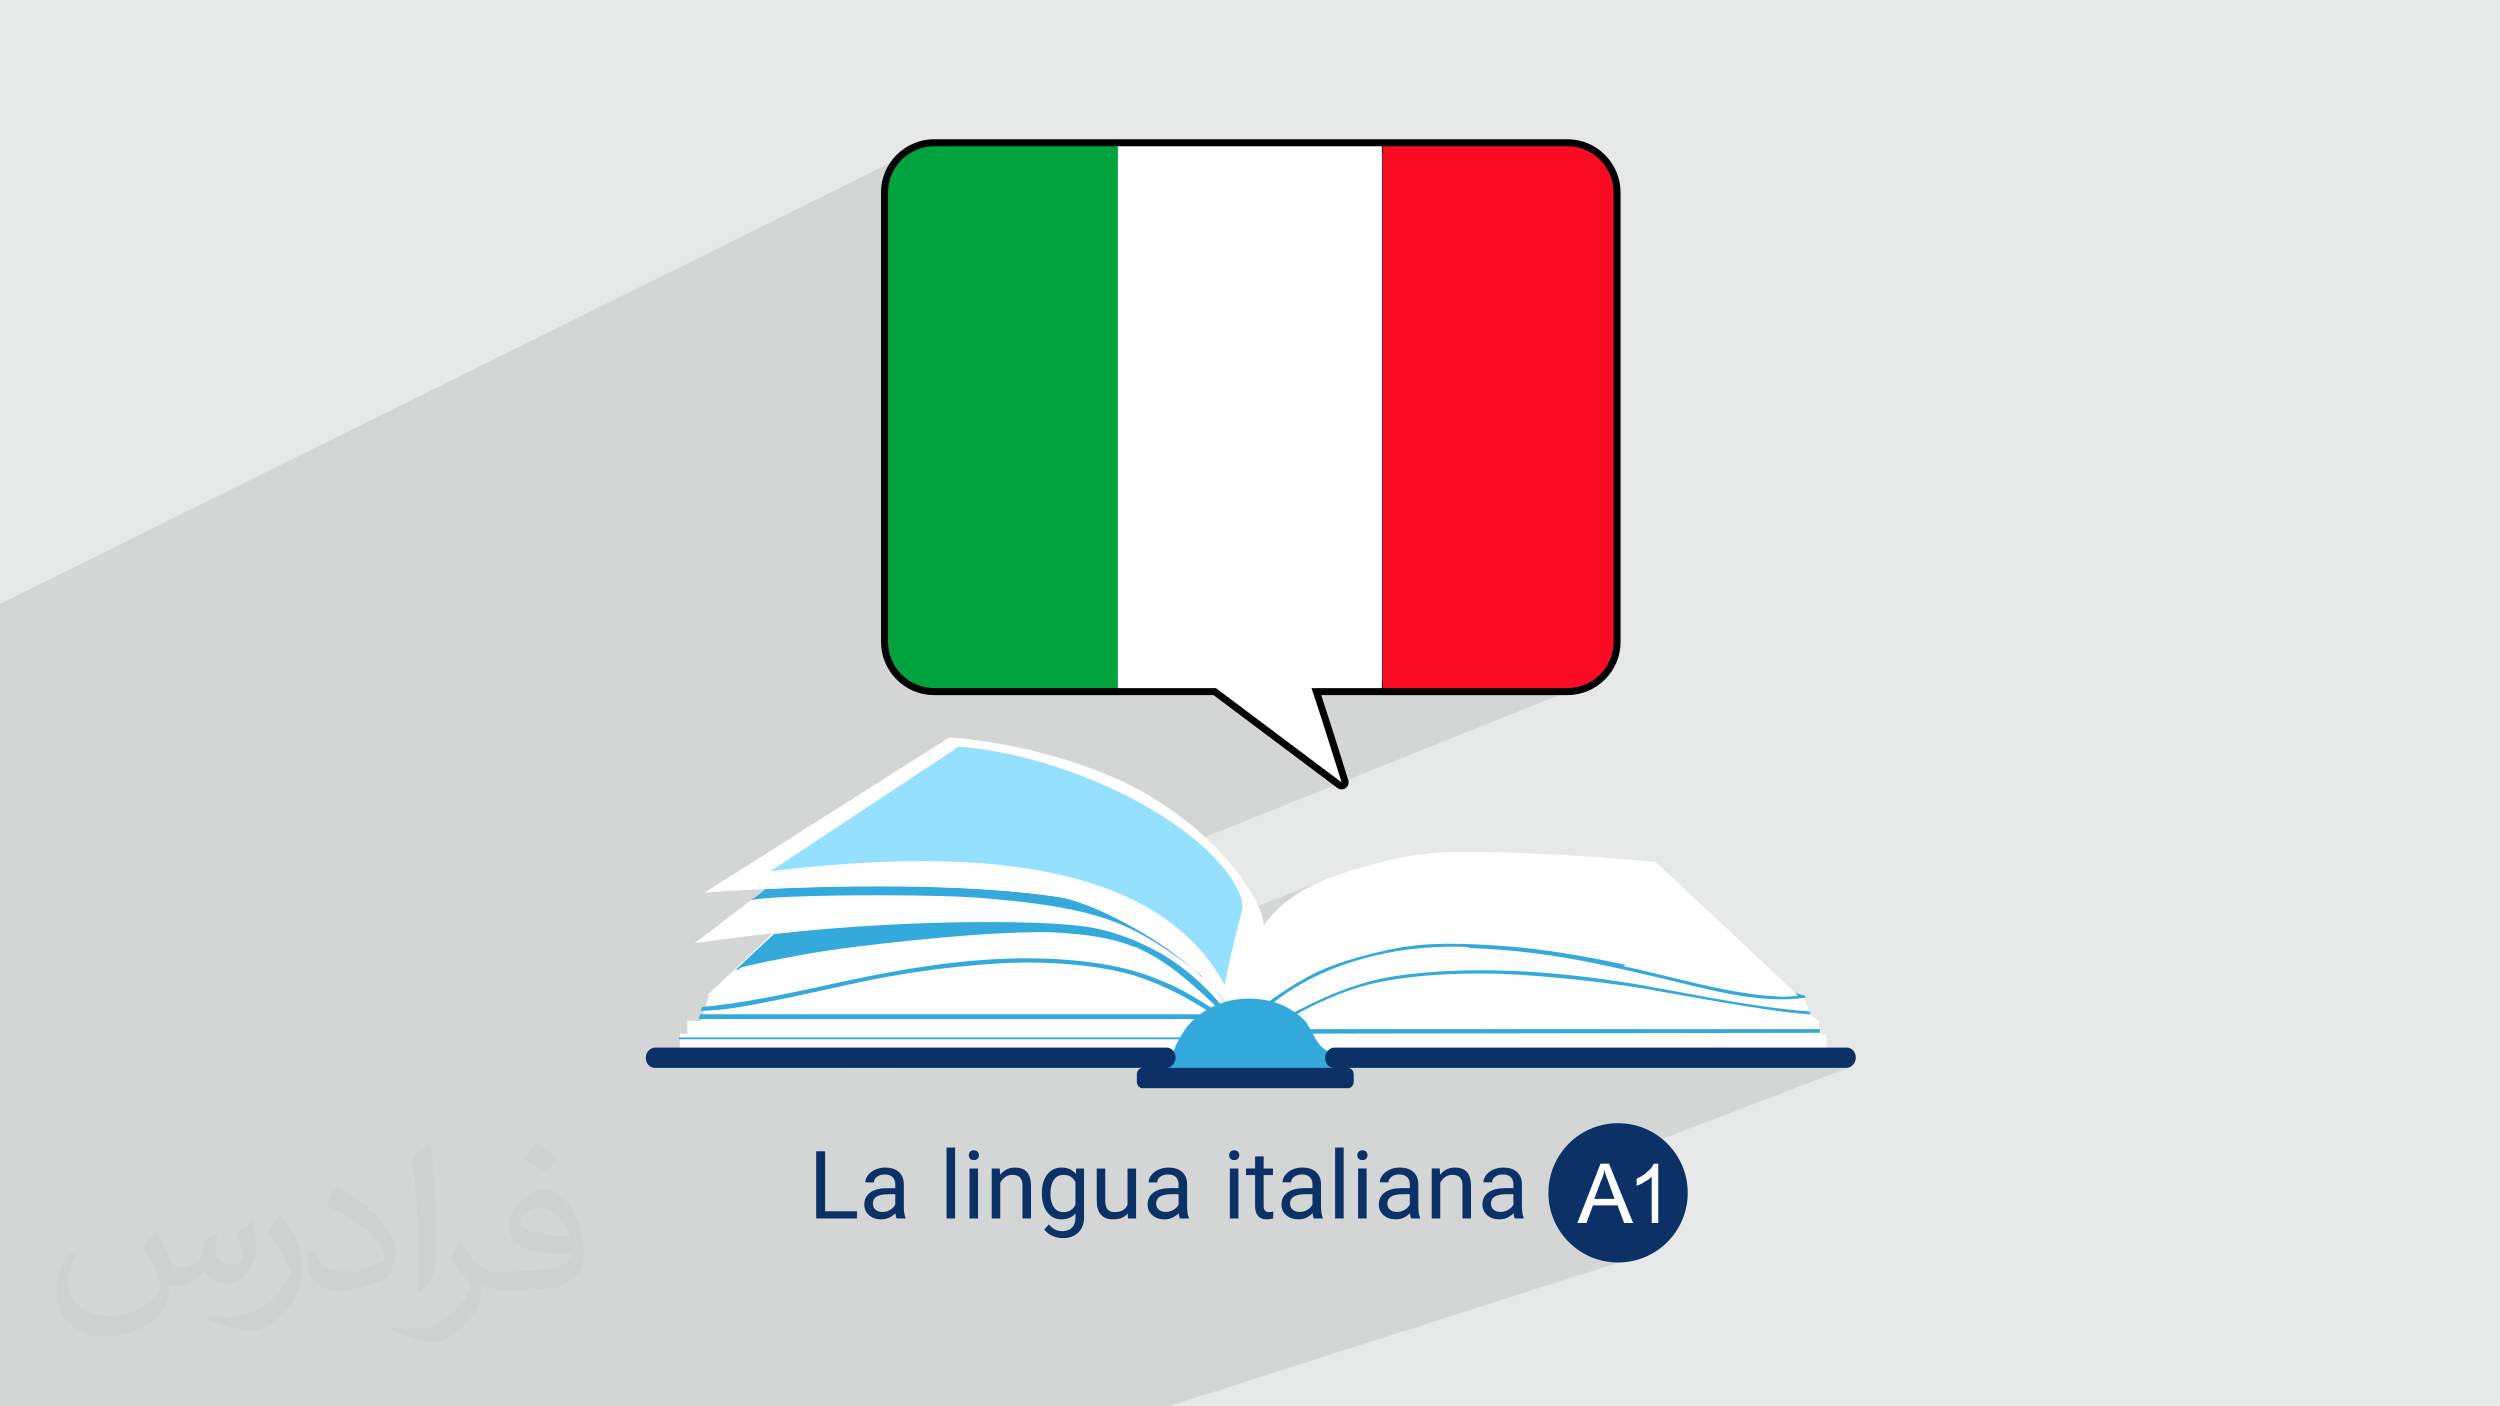 <?xml version="1.0" encoding="UTF-8"?>
<!DOCTYPE svg PUBLIC "-//W3C//DTD SVG 1.1//EN" "http://www.w3.org/Graphics/SVG/1.1/DTD/svg11.dtd">
<!-- Creator: CorelDRAW 2017 -->
<svg xmlns="http://www.w3.org/2000/svg" xml:space="preserve" width="3.703in" height="2.083in" version="1.1" style="shape-rendering:geometricPrecision; text-rendering:geometricPrecision; image-rendering:optimizeQuality; fill-rule:evenodd; clip-rule:evenodd"
viewBox="0 0 3703 2083"
 xmlns:xlink="http://www.w3.org/1999/xlink"
 enable-background="new 0 0 64 64"
 xmlns:xodm="http://www.corel.com/coreldraw/odm/2003">
 <defs>
  <style type="text/css">
   <![CDATA[
    .str2 {stroke:#0B3166;stroke-width:6.94;stroke-miterlimit:2.613}
    .str0 {stroke:#34A9DB;stroke-width:3;stroke-miterlimit:2.613}
    .str1 {stroke:black;stroke-width:20.83;stroke-linecap:round;stroke-linejoin:round;stroke-miterlimit:2.613}
    .fil12 {fill:none}
    .fil9 {fill:#00A33E}
    .fil14 {fill:#0B3166}
    .fil8 {fill:#373435}
    .fil0 {fill:#E7E8E8}
    .fil11 {fill:#FA0D24}
    .fil13 {fill:#FEFEFE}
    .fil10 {fill:white}
    .fil7 {fill:#0B3166;fill-rule:nonzero}
    .fil4 {fill:#34A9DB;fill-rule:nonzero}
    .fil6 {fill:#96E0FF;fill-rule:nonzero}
    .fil5 {fill:#DAE8F7;fill-rule:nonzero}
    .fil3 {fill:white;fill-rule:nonzero}
    .fil2 {fill:#373435;fill-opacity:0.031}
    .fil1 {fill:#373435;fill-opacity:0.102}
   ]]>
  </style>
    <clipPath id="id0">
     <path d="M1383.72 216.67l937.89 0c38.28,0 68.36,31.45 68.36,68.36l0 665.82c0,38.28 -31.45,68.36 -68.36,68.36l-378.98 0c20.51,61.44 44.5,139.61 44.5,139.61l-186.15 -139.61 -417.26 0c-38.28,0 -68.36,-31.45 -68.36,-68.36l0 -665.82c0,-38.28 31.45,-68.36 68.36,-68.36z"/>
    </clipPath>
    <clipPath id="id1">
     <path d="M1383.72 216.67l937.89 0c38.28,0 68.36,31.45 68.36,68.36l0 665.82c0,38.28 -31.45,68.36 -68.36,68.36l-937.89 0c-38.28,0 -68.36,-31.45 -68.36,-68.36l0 -665.82c0,-38.28 31.45,-68.36 68.36,-68.36z"/>
    </clipPath>
 </defs>
 <g id="Layer_x0020_1">
  <polygon class="fil0" points="-0,0 3705.33,0 3705.33,2083.19 -0,2083.19 "/>
  <path class="fil1" d="M1133.7 2083.19l-1.2 0 -0.93 0 -6.32 0 -0.11 0 -6.74 0 -5.04 0 -6.61 0 -4.24 0 -4.89 0 -1.37 0 -0.02 0 -2.15 0 -1.31 0 -0.42 0 -3.61 0 -0.51 0 -9.04 0 -3.12 0 -4.68 0 -1.9 0 -3.44 0 -1.24 0 -5.89 0 -5.44 0 -0.45 0 -2.35 0 -5 0 -4.04 0 -8.23 0 -5.4 0 -3.63 0 -0.46 0 -3.93 0 -1.26 0 -31.87 0 -4.58 0 -2.46 0 -3 0 -0.08 0 -6.17 0 -5.85 0 -8.36 0 -8.15 0 -11.97 0 -5.34 0 -7.2 0 -14.04 0 -11.88 0 -1.02 0 -2.2 0 -13.77 0 -0.62 0 -8.89 0 -9.7 0 -5.26 0 -4.91 0 -11.7 0 -3.15 0 -2.38 0 -10.59 0 -0.02 0 -12.94 0 -3.79 0 -5.79 0 -6.03 0 -10.87 0 -1.01 0 -2.54 0 -7.03 0 -2.93 0 -0.05 0 -7.2 0 -5.15 0 -7.07 0 -0.79 0 -7.84 0 -10.94 0 -6.71 0 -1.52 0 -10.56 0 -0.94 0 -17.21 0 -2.36 0 -8.97 0 -7.22 0 -1.33 0 -8.35 0 -1.05 0 -0.62 0 -23.94 0 -2.52 0 -3 0 -7.66 0 -36.67 0 -6.81 0 -6.36 0 -20.08 0 -13.17 0 -9.22 0 -5.96 0 -5.21 0 -13.17 0 -6.89 0 -0.4 0 -32.59 0 -34.57 0 -10.1 0 -13.97 0 -6.29 0 -8.76 0 -17.37 0 -7.99 0 -7.4 0 -0.97 0 -24.3 0 -24.66 0 -12.9 0 -38.46 0 -32.75 0 -191.21 0 -39.41 0 0 -12.54 0 -100.76 0 -13.65 0 -0.13 0 -0.27 0 -4.07 0 -0.78 0 -6.44 0 -0.5 0 -2 0 -0.5 0 -0.09 0 -0.38 0 -4.04 0 -5.92 0 -3.29 0 -0.97 0 -2.32 0 -0.93 0 -0.08 0 -5.62 0 -1.3 0 -1.08 0 -0.92 0 -11.42 0 -0.55 0 -2.28 0 -31.69 0 -16.41 0 -29.92 0 -0.39 0 -26 0 0 0 0 0 -0.02 0 -7.2 0 -17.24 0 -12.28 0 -69.3 0 -73.63 0 -87.61 0 -596.15 0 -37.87 1351.51 -669.81 -5.64 3.39 -5.28 3.91 -4.89 4.38 -4.46 4.83 -3.98 5.25 -3.48 5.64 -2.93 5.98 -2.35 6.31 -1.72 6.59 -1.06 6.85 -0.36 7.07 0 665.81 0.35 6.85 1.02 6.69 1.66 6.48 2.27 6.24 2.84 5.96 3.39 5.64 3.9 5.28 4.39 4.89 4.83 4.46 5.25 3.98 5.63 3.48 5.98 2.93 6.31 2.34 6.59 1.72 6.85 1.06 7.07 0.36 417.26 0 50.32 37.74 91.33 -37.74 378.98 0 6.85 -0.35 6.69 -1.02 6.48 -1.66 6.24 -2.27 -360.87 144.81 0.13 0.1 -879.31 352.86 -1.25 70.07 143.42 0 718.15 -280.89 -9.19 3.69 -8.75 3.87 -8.32 4.05 -7.91 4.21 -7.5 4.37 -7.1 4.52 -6.72 4.65 -6.35 4.78 -5.98 4.89 -5.63 5 -5.28 5.09 -4.95 5.19 -4.62 5.26 -4.31 5.33 -4.01 5.38 -541.91 210.61 362.4 0 -4.54 1.71 -1.11 1.02 -1.05 1.4 -0.81 1.63 -0.52 1.82 -0.19 1.98 0 10.94 0.19 1.98 0.52 1.82 0.81 1.63 1.05 1.41 1.24 1.15 1.39 0.86 1.48 0.54 1.53 0.19 223.41 0 81.48 -30.07 380.54 0 291.91 -104.73 0.54 -0.06 0.54 -0.06 0.54 -0.07 0.54 -0.07 0.54 -0.07 0.54 -0.07 0.54 -0.07 0.54 -0.07 -293.46 105.27 78.83 0 222.34 -79.3 0.51 0 -222.33 79.29 88.04 0 146.59 -51.94 1.37 0 -146.61 51.95 99.39 0 85.5 -30.08 0.01 0 -85.5 30.08 86.87 0 2.55 -0.31 -424.34 162.26 -1.06 6.94 -0.52 10.19 0.52 10.19 1.51 9.9 2.46 9.56 3.35 9.16 4.2 8.72 4.99 8.22 5.74 7.68 6.43 7.08 7.08 6.43 7.68 5.74 8.22 5 8.72 4.2 9.16 3.35 9.55 2.46 9.9 1.51 10.19 0.52 10.19 -0.52 9.9 -1.51 9.55 -2.46 -711.17 227.14 -311.26 0 -13.77 0 -19.29 0 -11.24 0 -17.31 0 -25.67 0 -13.17 0 -15.9 0 -1.5 0 -10.59 0 -0.13 0 -8.55 0 -2.96 0 -10.21 0 -7.55 0 -8.64 0 -8.16 0 -5.61 0 -15.56 0 -0.01 0 -3.7 0 -9.06 0 -1.83 0 -15.91 0 -1.39 0 -8.33 0 -17.57 0 -4.33 0 -8.83 0 -1.48 0 -16.77 0 -0 -0.01zm-33.56 -568.44l-4.02 67 1.77 0 3.57 -67.52 -1.31 0.53 -0.01 -0.01zm-4.02 67l4.02 -67 -0.31 0.12 -4.12 66.87 0.41 0 0 0.01zm10.43 -69.57l-1.73 69.57 0.57 0 1.57 -69.74 -0.41 0.17 -0 0zm-1.73 69.57l1.73 -69.57 -0.99 0.4 -2.1 69.17 1.36 0zm-3.36 -67.52l-3.57 67.52 5.57 0 2.1 -69.17 -4.1 1.65zm-9.52 3.82l-6.6 63.7 10.37 0 4.12 -66.87 -7.9 3.17 0.01 0zm-6.6 63.7l6.6 -63.7 -2.32 0.93 -7.26 62.77 2.98 0zm-2.98 0l7.26 -62.77 -1.14 0.46 -7.57 62.31 1.45 0 0 0zm-1.45 0l7.57 -62.31 -26.47 10.62 -12.93 51.7 31.82 0 0.01 -0.01zm26.06 -69.74l-1.57 69.74 0.71 0 1.37 -69.94 -0.52 0.2 0.01 0zm0.52 -0.2l-1.37 69.94 0.46 0 1.25 -70.07 -0.33 0.13 -0.01 0zm-58.39 69.94l12.93 -51.7 -104.67 42 0.12 0.46 1.18 2.55 1.6 2.23 1.98 1.85 2.33 1.4 2.65 0.89 2.94 0.31 78.94 0 0 0.01z"/>
  <path class="fil2" d="M232.02 1826.17c7,11 12,21 16,32 3,7 5,19 21,19 5,0 11,-1 17,-5 7,-3 12,-9 14,-17l6 -21 15 -7 1 1c-2,8 -3,15 -3,21 0,18 15,24 27,24 7,0 13,-3 13,-10 0,-8 -4,-22 -8,-35 7,-7 14,-14 22,-20l1 1c4,15 6,30 6,40 0,10 -4,20 -8,27 -7,14 -20,25 -36,25 -12,0 -25,-6 -34,-17l-1 0c-9,11 -22,20 -43,20l-7 0c-1,14 -4,24 -9,33 -13,25 -50,42 -85.01,42 -49,0 -73.01,-28 -73.01,-66 0,-23 8,-45 19,-60l10 4c-7,14 -12,27 -12,40 0,35 29,52 62,52 31,0 68.01,-19 75.01,-42 -3,-25 -12,-36 -26,-59 4,-7 10,-15 17,-23l1 0 0 0 2 1 0 0 0 0 0 0 0 0 0 0 0.02 -0.01 -0.01 0.01zm564.05 -133.01l0 0c10,6 20,14 30,23 -6,8 -12,15 -21,21 -10,-8 -20,-15 -30,-22 7,-8 14,-15 20,-22l0 0 1 0 0 0 0 0 0 0zm5 96.01l0 0c-17,0 -30,11 -30,19 0,17 33,23 73.01,23 -5,-20 -22,-42 -43,-42l-0.01 0zm-37 93.01l0 0c22,0 41,-1 55,-4 16,-4 30,-12 30,-18 0,-1 0,-3 -1,-5 -9,1 -19,1 -29,1 -29,0 -52,-7 -61,-23 -2,-4 -4,-10 -4,-15 0,-16 7,-32 19,-42 10,-9 21,-14 33,-14 20,0 37,17 48,43 6,14 11,30 11,51 0,14 -4,25 -12,34 -16,16 -45,21 -90.01,21l-20 0 -5 0c-11,0 -19,-2 -25,-7l-1 0c0,2 1,5 1,7 0,10 -3,23 -10,33 -20,30 -42,43 -60,43 -19,0 -42,-7 -63,-17l4 -7c7,3 16,5 29,5 34,0 78.01,-33 84.01,-64 -1,-2 -4,-6 -7,-10 -10,-12 -16,-22 -22,-32 5,-10 10,-18 14,-25l2 0c14,29 28,46 57,46l5 0 21 0 0 0 -3 -1 0 0 0 0 0 0 0 0 0 0 0 0zm-146.01 31l0 0 3 1c15,-14 22,-23 22,-35 1,-9 2,-22 2,-35 0,-50 -1,-104.01 -7,-151.01l-2 -1c-8,6 -18,15 -25,23 4,37 9,94.01 9,133.01l0 21c0,14 0,29 -3,43l1 1 0 0 0 0 0 0 0 0 0 0 0 0zm-151.01 -62.01l0 0 -10 0c-1,7 -1,12 -1,16 0,32 20,45 48,45 24,0 48,-9 70.01,-20 7,-12 11,-24 11,-38 0,-18 -10,-35 -25,-51 -17,-18 -40,-34 -60,-44l-2 0c-6,8 -13,19 -13,24 0,3 2,5 8,8 18,8 37,19 52,32 15,14 24,29 24,41 0,2 -2,4 -5,5 -18,9 -35,14 -55,14 -32,0 -41,-15 -41,-33l-1 1 0 0 0 0 0 0 0 0 0 0 0 0 -0.01 0zm-52.01 -52l0 0 -1 0c-6,9 -12,18 -18,27 11,14 21,30 30,47 2,4 4,8 4,11 0,2 -1,6 -3,9 -17,32 -53,58 -89.01,58 -11,0 -20,-2 -28,-4l-3 7c25,11 46,17 65,17 13,0 26,-6 42,-20 20,-20 32,-41 32,-60l0 -24c0,-19 -6,-30 -13,-41l-18 -29 0 0 0 2 0 0 0 0 0 0 0 0 0 0 0 0 0.01 0z"/>
  <g id="_1410945519344">
   <path class="fil3" d="M1902.57 1542.1l88.87 20.5 713.67 -9.57 0 -21.87 -10.94 0 0 -19.14 -12.3 -8.2 -9.57 -25.97c0,0 -161.33,-46.48 -304.88,-68.36 -120.31,-17.77 -258.39,-50.59 -324.02,-28.71 -183.2,61.52 -202.34,139.45 -202.34,139.45l58.79 23.24 2.73 -1.37 0 0 0 0 -0.01 0z"/>
   <path class="fil4 str0" d="M2176 1402.65c105.28,4.1 176.37,19.14 280.28,43.75 71.09,16.41 146.28,39.65 217.38,30.07 0,0 -161.33,-46.48 -304.88,-68.36 -120.31,-17.77 -258.39,-50.59 -324.02,-28.71 -80.66,27.34 -142.19,77.93 -170.9,106.64 -9.57,9.57 -1.37,8.2 -8.2,15.04 69.72,-66.99 185.94,-105.28 308.98,-99.81l1.37 1.37 0 0 -0.01 0 0 0.01z"/>
   <path class="fil3" d="M2407.06 1428.63l-1.37 0c-58.79,-12.3 -118.94,-23.24 -179.1,-27.34 -57.42,-4.1 -113.48,-6.83 -169.53,5.47 -42.38,9.57 -84.76,20.5 -121.68,41.02 -17.77,9.57 -43.75,25.98 -58.79,38.28 -8.2,5.47 -8.2,8.2 -15.04,15.04 -5.47,5.47 -16.41,13.67 -19.14,19.14 1.37,-5.47 -39.65,-162.7 135.35,-222.85 64.26,-21.87 118.94,-35.55 184.57,-35.55 144.92,0 289.84,15.04 289.84,15.04 0,0 210.54,195.5 210.54,198.24 -2.73,0 -17.77,1.37 -20.5,1.37 -8.2,0 -16.41,-1.37 -23.24,-1.37 -73.83,-6.84 -142.19,-28.71 -213.28,-43.75l1.37 -2.74 0 0 0 0.01 0 -0.01z"/>
   <path class="fil4" d="M2681.87 1498.35c-88.87,-6.83 -175,-25.97 -261.13,-41.02 -101.17,-16.41 -209.18,-25.97 -313.08,-16.41 -47.85,4.1 -80.67,10.94 -123.05,27.34 -20.51,6.83 -86.13,39.65 -103.91,50.59 -5.47,2.73 -10.93,12.3 -10.93,12.3 1.37,2.73 76.56,-53.32 161.33,-73.83 64.26,-15.04 150.39,-17.77 217.39,-13.67 64.26,4.1 124.41,10.94 185.93,20.5 47.85,8.2 179.1,32.81 229.69,36.92 2.73,0 10.94,1.37 17.77,1.37l-1.37 -2.73 1.37 -1.37 0 0 0 0 -0.01 0.01z"/>
   <path class="fil4" d="M1851.98 1524.33l843.55 0 0 5.47 -838.08 1.37c4.1,-2.74 -9.57,-4.1 -5.47,-6.83l-0 -0.01z"/>
   <path class="fil3" d="M1809.6 1542.1l-88.87 20.5 -713.67 -9.57 0 -21.87 10.94 0 0 -19.14 20.5 0 10.94 -35.55c0,0 150.39,-45.12 293.94,-65.62 120.31,-17.77 258.4,-50.59 324.02,-28.71 183.2,61.52 202.34,139.45 202.34,139.45l-58.79 23.24 -1.37 -2.73 0 0 0.01 0 0.01 0z"/>
   <polygon class="fil4 str0" points="1798.67,1503.82 1038.52,1503.82 1037.14,1507.93 1798.67,1507.93 "/>
   <polygon class="fil4" points="1005.7,1539.37 1798.67,1539.37 1798.67,1536.63 1005.7,1536.63 "/>
   <path class="fil3" d="M1303.74 1428.63c80.66,-19.14 254.3,-31.45 337.7,-31.45 64.26,0 151.76,39.65 225.59,121.68 -1.37,-5.46 39.65,-162.69 -135.35,-222.85 -64.26,-21.87 -118.94,-35.55 -184.57,-35.55 -144.92,0 -289.85,15.04 -289.85,15.04l-210.54 199.61c88.87,-1.37 170.9,-25.97 257.03,-46.48l0 0 0 0 -0.01 0.01 0 -0.01z"/>
   <path class="fil5" d="M1110.97 1416.32c0,0 0,0 0,0l0 0zm0 0c9.57,-9.57 21.87,-20.51 35.55,-32.81l0 0 -35.55 32.81z"/>
   <path class="fil4" d="M1838.31 1528.43c-24.61,-25.97 -54.69,-56.05 -83.4,-79.29 -27.34,-23.24 -53.32,-38.28 -79.3,-49.22 15.04,2.73 30.07,6.83 45.12,12.3 43.75,25.97 84.76,64.26 117.58,114.84l0 1.37 0 0 0 0 0 0z"/>
   <path class="fil4" d="M1090.46 1435.46c0,0 8.2,-6.83 20.5,-19.14l0 0c0,0 0,0 0,0l35.55 -32.81c109.38,-12.3 221.49,-17.77 315.82,-17.77 51.95,0 98.44,1.37 135.35,5.47 41.02,4.1 83.4,19.14 124.41,42.39 -15.04,-5.47 -30.07,-9.57 -45.12,-12.31 -35.55,-13.67 -72.46,-17.77 -120.31,-20.5 -5.47,0 -12.31,0 -19.14,0 -106.64,0 -298.04,24.61 -302.15,25.97 -17.77,1.37 -135.35,23.24 -139.45,27.34 -2.73,2.73 -2.73,2.73 -2.73,2.73l-2.73 -1.37 -0 0.01z"/>
   <path class="fil4 str0" d="M1800.03 1498.35c-17.77,-12.3 -51.95,-32.81 -72.46,-41.02 -41.02,-17.77 -73.83,-25.97 -120.31,-31.45 -102.54,-12.3 -207.81,0 -307.61,19.14 -84.76,16.4 -169.53,39.65 -258.4,47.85l-1.37 2.73c8.2,0 20.5,-1.37 24.61,-1.37 49.22,-4.1 175,-34.18 222.85,-43.75 60.15,-12.3 124.41,-20.5 185.93,-24.61 54.69,-4.1 144.92,-1.37 207.81,17.77 87.5,27.34 157.23,88.87 158.59,86.13 0,0 -35.55,-27.34 -41.02,-31.44l1.37 0 0 0 0 0.01 0.01 0z"/>
   <path class="fil3" d="M1596.32 1369.83c87.5,9.57 181.83,62.89 243.36,161.33 1.37,-5.47 103.91,-143.55 -38.28,-246.09 -51.95,-38.28 -98.44,-65.63 -159.96,-82.03 -138.08,-38.28 -278.91,-61.52 -278.91,-61.52l-333.59 255.66c200.98,-30.07 441.6,-41.02 567.38,-27.34l0 0 0 0 0.01 -0.01 -0.01 0z"/>
   <path class="fil5" d="M1110.97 1334.29c0,0 0,0 0,0l0 0c0,0 0,0 0,0z"/>
   <path class="fil4" d="M1841.05 1531.17c0,-1.37 0,-2.74 0,-4.1 0,0 0,1.37 0,1.37 0,1.37 0,1.37 0,2.74l0 -0.01zm-10.94 -25.98c-4.1,-6.83 -9.57,-13.67 -13.67,-17.77 -6.83,-8.2 -13.67,-17.77 -20.5,-24.61 13.67,13.67 24.61,28.71 34.18,43.75l0 -1.37 0 0 -0.01 -0.01 0 0.02zm-49.22 -58.79c-9.57,-8.2 -20.51,-16.41 -31.45,-24.61 -76.56,-54.69 -124.41,-76.56 -278.91,-90.23 -38.28,-4.1 -103.91,-5.47 -168.17,-5.47 -92.97,0 -183.2,2.74 -191.41,8.2 8.2,-5.47 15.04,-10.94 23.24,-17.77 57.42,-2.74 114.84,-4.1 168.17,-4.1 103.91,0 196.87,5.47 266.6,16.41 43.75,6.83 143.55,54.69 210.54,117.57l1.37 0 0 0 0.01 0 0.01 -0zm-669.92 -112.11l0 0 0 0c0,0 0,0 0,0z"/>
   <path class="fil3" d="M1570.34 1328.82c62.89,9.57 250.19,109.38 273.44,209.18 1.37,-4.1 10.94,-99.81 27.34,-164.06 6.84,-27.34 -61.52,-146.29 -207.81,-216.02 -125.78,-58.79 -257.03,-65.63 -257.03,-65.63l-362.3 229.69c203.7,-13.67 400.58,-12.3 526.37,6.83l0 0 0 0 -0.01 0 0 0.01z"/>
   <path class="fil6" d="M1813.7 1458.7c-77.93,-146.28 -266.6,-183.2 -448.43,-183.2 -79.3,0 -157.23,6.83 -224.22,15.04l278.91 -184.57c0,0 102.54,4.1 228.32,62.89 146.29,68.36 198.24,150.39 191.41,179.1 -16.41,64.26 -25.97,108.01 -25.97,112.11l0 -1.37 0 0 -0.01 0 -0.01 0z"/>
   <path class="fil4" d="M1746.71 1600.89c-19.14,-1.37 -35.55,-4.1 -34.18,-16.41 1.37,-10.93 12.3,-12.3 19.14,-17.77 5.46,-4.1 5.46,-6.83 8.2,-13.67 4.1,-10.94 10.94,-21.87 17.77,-31.45 23.24,-28.71 57.42,-42.38 91.6,-42.38 21.87,0 43.75,4.1 62.89,16.4 6.84,4.1 16.41,10.94 21.87,17.78 8.2,10.93 13.67,27.34 23.24,36.91 4.1,4.1 9.57,6.83 15.04,9.57 8.2,4.1 21.87,10.94 17.77,24.61 -4.1,13.67 -23.24,20.5 -34.19,16.41 -10.93,-2.74 -20.5,-2.74 -31.44,-2.74 -9.57,0 -20.51,0 -30.07,0 -34.19,0 -66.99,0 -101.17,0 -6.84,0 -27.34,2.74 -46.49,1.37l0 1.37 0 0 0.02 0 -0 0z"/>
   <path class="fil7" d="M2733.82 1551.67l-757.42 0c-6.83,0 -13.67,6.84 -13.67,15.04 0,8.2 5.47,15.04 13.67,15.04l-248.83 0c6.83,0 13.67,-6.84 13.67,-15.04 0,-8.2 -5.47,-15.04 -13.67,-15.04l-757.42 0c-6.83,0 -13.67,6.84 -13.67,15.04 0,8.2 5.47,15.04 13.67,15.04l721.87 0c-4.1,0 -8.2,4.1 -8.2,9.57l0 10.94c0,5.47 4.1,9.57 8.2,9.57l304.88 0c4.1,0 8.2,-4.1 8.2,-9.57l0 -10.94c0,-5.47 -4.1,-9.57 -8.2,-9.57l738.28 0c6.83,0 13.67,-6.84 13.67,-15.04 0,-8.2 -5.47,-15.04 -13.67,-15.04l-1.37 0 0 0 0 0 0.01 0z"/>
  </g>
  <g id="_1410945525776">
   <path class="fil8" d="M1383.72 216.67l937.89 0c38.28,0 68.36,31.45 68.36,68.36l0 665.82c0,38.28 -31.45,68.36 -68.36,68.36l-378.98 0c20.51,61.44 44.5,139.61 44.5,139.61l-186.15 -139.61 -417.26 0c-38.28,0 -68.36,-31.45 -68.36,-68.36l0 -665.82c0,-38.28 31.45,-68.36 68.36,-68.36z"/>
   <g>
   </g>
   <g style="clip-path:url(#id0)">
    <g>
     <rect class="fil9" x="1266.14" y="172.92" width="391.01" height="891.4"/>
     <rect class="fil10" x="1655.8" y="172.92" width="391.01" height="891.4"/>
     <rect class="fil11" x="2048.17" y="172.92" width="391.01" height="891.4"/>
    </g>
   </g>
   <path class="fil12" d="M1383.72 216.67l937.89 0c38.28,0 68.36,31.45 68.36,68.36l0 665.82c0,38.28 -31.45,68.36 -68.36,68.36l-378.98 0c20.51,61.44 44.5,139.61 44.5,139.61l-186.15 -139.61 -417.26 0c-38.28,0 -68.36,-31.45 -68.36,-68.36l0 -665.82c0,-38.28 31.45,-68.36 68.36,-68.36z"/>
   <path class="fil12 str1" d="M1383.72 216.67l937.89 0c38.28,0 68.36,31.45 68.36,68.36l0 665.82c0,38.28 -31.45,68.36 -68.36,68.36l-378.98 0c20.51,61.44 44.5,139.61 44.5,139.61l-186.15 -139.61 -417.26 0c-38.28,0 -68.36,-31.45 -68.36,-68.36l0 -665.82c0,-38.28 31.45,-68.36 68.36,-68.36z"/>
   <g>
   </g>
   <g>
   </g>
   <g style="clip-path:url(#id1)">
    <g>
     <rect class="fil9" x="1266.14" y="172.92" width="391.01" height="891.4"/>
     <rect class="fil10" x="1655.8" y="172.92" width="391.01" height="891.4"/>
     <rect class="fil11" x="2048.17" y="172.92" width="391.01" height="891.4"/>
    </g>
   </g>
   <path class="fil12" d="M1383.72 216.67l937.89 0c38.28,0 68.36,31.45 68.36,68.36l0 665.82c0,38.28 -31.45,68.36 -68.36,68.36l-937.89 0c-38.28,0 -68.36,-31.45 -68.36,-68.36l0 -665.82c0,-38.28 31.45,-68.36 68.36,-68.36z"/>
   <path class="fil12" d="M1383.72 216.67l937.89 0c38.28,0 68.36,31.45 68.36,68.36l0 665.82c0,38.28 -31.45,68.36 -68.36,68.36l-937.89 0c-38.28,0 -68.36,-31.45 -68.36,-68.36l0 -665.82c0,-38.28 31.45,-68.36 68.36,-68.36z"/>
   <path class="fil13" d="M1918.26 952.22c15.74,33.45 68.87,206.59 68.87,206.59l-228.24 -171.18 159.37 -35.42 0 0.01z"/>
  </g>
  <g id="_1410945529856">
   <g id="_2865345505312">
    <circle class="fil14 str2" cx="2396.68" cy="1766.83" r="99.69"/>
    <path class="fil3" d="M2336.42 1811.46l34.22 -87.79 12.65 0 35.71 87.79 -13.39 0 -9.67 -26.04 -36.45 0 -9.67 26.04 -12.65 0 0 0 -0.74 0 -0.01 0zm25.3 -35.71l29.76 0 -8.93 -24.55c-2.98,-7.44 -5.21,-13.39 -5.95,-18.6 -0.74,5.95 -2.98,11.91 -5.21,16.37l-9.67 26.04 -0.74 0 0.74 0.75 -0 -0.01zm95.23 35.71l-10.42 0 0 -68.44c-2.98,2.98 -5.95,5.21 -10.41,7.44 -3.72,2.98 -7.44,3.72 -11.9,5.95l0 -10.42c5.95,-2.98 11.9,-5.95 15.62,-10.41 5.2,-3.72 7.44,-7.44 9.67,-11.9l6.7 0 0 87.79 0.74 0 0 0 0 -0.01z"/>
   </g>
   <path class="fil7" d="M1222.17 1794.09l47.13 0 0 10.72 -60.35 0 0 -99.57 13.22 0 0 88.85zm105.85 10.72c-0.72,-1.47 -1.31,-4.06 -1.77,-7.8 -5.89,6.09 -12.91,9.13 -21.06,9.13 -7.26,0 -13.26,-2.06 -17.93,-6.17 -4.69,-4.13 -7.05,-9.36 -7.05,-15.69 0,-7.73 2.94,-13.7 8.8,-17.98 5.89,-4.25 14.13,-6.39 24.77,-6.39l12.3 0 0 -5.77c0,-4.44 -1.33,-7.96 -3.97,-10.57 -2.64,-2.62 -6.54,-3.93 -11.7,-3.93 -4.55,0 -8.33,1.12 -11.39,3.41 -3.04,2.26 -4.55,5.02 -4.55,8.29l-12.75 0c0,-3.71 1.33,-7.28 3.94,-10.74 2.62,-3.43 6.19,-6.16 10.69,-8.17 4.51,-2.03 9.43,-3.04 14.78,-3.04 8.54,0 15.22,2.15 20.06,6.4 4.83,4.27 7.35,10.15 7.54,17.67l0 34.04c0,6.79 0.87,12.19 2.57,16.2l0 1.1 -13.29 0zm-20.94 -9.62c3.92,0 7.68,-1.03 11.25,-3.08 3.57,-2.06 6.17,-4.72 7.75,-8.01l0 -15.22 -9.94 0c-15.5,0 -23.25,4.55 -23.25,13.63 0,3.99 1.31,7.1 3.94,9.31 2.64,2.24 6.07,3.36 10.25,3.36zm107.61 9.62l-12.65 0 0 -105.06 12.65 0 0 105.06zm33.99 0l-12.65 0 0 -74.01 12.65 0 0 74.01zm-13.7 -93.62c0,-2.06 0.63,-3.81 1.89,-5.23 1.26,-1.42 3.13,-2.12 5.58,-2.12 2.45,0 4.32,0.7 5.6,2.12 1.28,1.43 1.91,3.15 1.91,5.21 0,2.06 -0.63,3.76 -1.91,5.11 -1.28,1.38 -3.15,2.06 -5.6,2.06 -2.45,0 -4.32,-0.68 -5.58,-2.06 -1.26,-1.35 -1.89,-3.06 -1.89,-5.09zm45.92 19.61l0.37 9.34c5.7,-7.17 13.07,-10.74 22.18,-10.74 15.67,0 23.56,8.85 23.67,26.5l0 48.91 -12.65 0 0 -48.96c-0.05,-5.32 -1.26,-9.27 -3.67,-11.81 -2.38,-2.57 -6.12,-3.85 -11.21,-3.85 -4.08,0 -7.68,1.09 -10.76,3.29 -3.11,2.19 -5.51,5.07 -7.26,8.59l0 52.74 -12.65 0 0 -74.01 11.98 0zm62.31 36.37c0,-11.54 2.66,-20.71 8.01,-27.53 5.32,-6.84 12.4,-10.25 21.15,-10.25 9.06,0 16.11,3.22 21.15,9.64l0.61 -8.24 11.56 0 0 72.23c0,9.6 -2.83,17.14 -8.5,22.62 -5.65,5.51 -13.28,8.27 -22.85,8.27 -5.37,0 -10.6,-1.15 -15.69,-3.41 -5.09,-2.29 -8.99,-5.39 -11.67,-9.39l6.54 -7.54c5.44,6.7 12.07,10.04 19.92,10.04 6.16,0 10.97,-1.73 14.4,-5.21 3.43,-3.48 5.14,-8.36 5.14,-14.64l0 -6.35c-5.04,5.81 -11.93,8.71 -20.71,8.71 -8.64,0 -15.64,-3.48 -21.01,-10.44 -5.35,-6.96 -8.03,-16.48 -8.03,-28.53zm12.72 1.44c0,8.34 1.7,14.87 5.11,19.66 3.41,4.76 8.19,7.14 14.38,7.14 7.96,0 13.8,-3.62 17.53,-10.83l0 -33.81c-3.85,-7.07 -9.67,-10.6 -17.42,-10.6 -6.16,0 -10.97,2.41 -14.43,7.19 -3.46,4.79 -5.19,11.89 -5.19,21.24zm114.49 28.88c-4.9,5.77 -12.14,8.64 -21.69,8.64 -7.87,0 -13.87,-2.26 -17.98,-6.84 -4.13,-4.58 -6.21,-11.37 -6.26,-20.38l0 -48.12 12.61 0 0 47.81c0,11.2 4.58,16.81 13.7,16.81 9.67,0 16.11,-3.59 19.31,-10.76l0 -53.86 12.68 0 0 74.01 -12.07 0 -0.3 -7.31zm77.23 7.31c-0.72,-1.47 -1.31,-4.06 -1.77,-7.8 -5.89,6.09 -12.91,9.13 -21.06,9.13 -7.26,0 -13.26,-2.06 -17.93,-6.17 -4.69,-4.13 -7.05,-9.36 -7.05,-15.69 0,-7.73 2.94,-13.7 8.8,-17.98 5.89,-4.25 14.13,-6.39 24.77,-6.39l12.3 0 0 -5.77c0,-4.44 -1.33,-7.96 -3.97,-10.57 -2.64,-2.62 -6.54,-3.93 -11.7,-3.93 -4.55,0 -8.33,1.12 -11.39,3.41 -3.04,2.26 -4.55,5.02 -4.55,8.29l-12.75 0c0,-3.71 1.33,-7.28 3.94,-10.74 2.62,-3.43 6.19,-6.16 10.69,-8.17 4.51,-2.03 9.43,-3.04 14.78,-3.04 8.54,0 15.22,2.15 20.06,6.4 4.83,4.27 7.35,10.15 7.54,17.67l0 34.04c0,6.79 0.87,12.19 2.57,16.2l0 1.1 -13.29 0zm-20.94 -9.62c3.92,0 7.68,-1.03 11.25,-3.08 3.57,-2.06 6.17,-4.72 7.75,-8.01l0 -15.22 -9.94 0c-15.5,0 -23.25,4.55 -23.25,13.63 0,3.99 1.31,7.1 3.94,9.31 2.64,2.24 6.07,3.36 10.25,3.36zm107.61 9.62l-12.65 0 0 -74.01 12.65 0 0 74.01zm-13.7 -93.62c0,-2.06 0.63,-3.81 1.89,-5.23 1.26,-1.42 3.13,-2.12 5.58,-2.12 2.45,0 4.32,0.7 5.6,2.12 1.28,1.43 1.91,3.15 1.91,5.21 0,2.06 -0.63,3.76 -1.91,5.11 -1.28,1.38 -3.15,2.06 -5.6,2.06 -2.45,0 -4.32,-0.68 -5.58,-2.06 -1.26,-1.35 -1.89,-3.06 -1.89,-5.09zm51.11 1.7l0 17.91 13.82 0 0 9.76 -13.82 0 0 45.92c0,2.96 0.63,5.18 1.87,6.65 1.24,1.5 3.34,2.24 6.3,2.24 1.45,0 3.46,-0.28 6.02,-0.79l0 10.22c-3.34,0.89 -6.58,1.33 -9.74,1.33 -5.65,0 -9.92,-1.7 -12.79,-5.11 -2.89,-3.41 -4.32,-8.26 -4.32,-14.54l0 -45.92 -13.47 0 0 -9.76 13.47 0 0 -17.91 12.65 0zm74.24 91.91c-0.72,-1.47 -1.31,-4.06 -1.77,-7.8 -5.89,6.09 -12.91,9.13 -21.06,9.13 -7.26,0 -13.26,-2.06 -17.93,-6.17 -4.69,-4.13 -7.05,-9.36 -7.05,-15.69 0,-7.73 2.94,-13.7 8.8,-17.98 5.89,-4.25 14.13,-6.39 24.77,-6.39l12.3 0 0 -5.77c0,-4.44 -1.33,-7.96 -3.97,-10.57 -2.64,-2.62 -6.54,-3.93 -11.7,-3.93 -4.55,0 -8.33,1.12 -11.39,3.41 -3.04,2.26 -4.55,5.02 -4.55,8.29l-12.75 0c0,-3.71 1.33,-7.28 3.94,-10.74 2.62,-3.43 6.19,-6.16 10.69,-8.17 4.51,-2.03 9.43,-3.04 14.78,-3.04 8.54,0 15.22,2.15 20.06,6.4 4.83,4.27 7.35,10.15 7.54,17.67l0 34.04c0,6.79 0.87,12.19 2.57,16.2l0 1.1 -13.29 0zm-20.94 -9.62c3.92,0 7.68,-1.03 11.25,-3.08 3.57,-2.06 6.17,-4.72 7.75,-8.01l0 -15.22 -9.94 0c-15.5,0 -23.25,4.55 -23.25,13.63 0,3.99 1.31,7.1 3.94,9.31 2.64,2.24 6.07,3.36 10.25,3.36zm65.21 9.62l-12.65 0 0 -105.06 12.65 0 0 105.06zm33.99 0l-12.65 0 0 -74.01 12.65 0 0 74.01zm-13.7 -93.62c0,-2.06 0.63,-3.81 1.89,-5.23 1.26,-1.42 3.13,-2.12 5.58,-2.12 2.45,0 4.32,0.7 5.6,2.12 1.28,1.43 1.91,3.15 1.91,5.21 0,2.06 -0.63,3.76 -1.91,5.11 -1.28,1.38 -3.15,2.06 -5.6,2.06 -2.45,0 -4.32,-0.68 -5.58,-2.06 -1.26,-1.35 -1.89,-3.06 -1.89,-5.09zm79.61 93.62c-0.72,-1.47 -1.31,-4.06 -1.77,-7.8 -5.89,6.09 -12.91,9.13 -21.06,9.13 -7.26,0 -13.26,-2.06 -17.93,-6.17 -4.69,-4.13 -7.05,-9.36 -7.05,-15.69 0,-7.73 2.94,-13.7 8.8,-17.98 5.89,-4.25 14.13,-6.39 24.77,-6.39l12.3 0 0 -5.77c0,-4.44 -1.33,-7.96 -3.97,-10.57 -2.64,-2.62 -6.54,-3.93 -11.7,-3.93 -4.55,0 -8.33,1.12 -11.39,3.41 -3.04,2.26 -4.55,5.02 -4.55,8.29l-12.75 0c0,-3.71 1.33,-7.28 3.94,-10.74 2.62,-3.43 6.19,-6.16 10.69,-8.17 4.51,-2.03 9.43,-3.04 14.78,-3.04 8.54,0 15.22,2.15 20.06,6.4 4.83,4.27 7.35,10.15 7.54,17.67l0 34.04c0,6.79 0.87,12.19 2.57,16.2l0 1.1 -13.29 0zm-20.94 -9.62c3.92,0 7.68,-1.03 11.25,-3.08 3.57,-2.06 6.17,-4.72 7.75,-8.01l0 -15.22 -9.94 0c-15.5,0 -23.25,4.55 -23.25,13.63 0,3.99 1.31,7.1 3.94,9.31 2.64,2.24 6.07,3.36 10.25,3.36zm63.43 -64.39l0.37 9.34c5.7,-7.17 13.07,-10.74 22.18,-10.74 15.67,0 23.56,8.85 23.67,26.5l0 48.91 -12.65 0 0 -48.96c-0.05,-5.32 -1.26,-9.27 -3.67,-11.81 -2.38,-2.57 -6.12,-3.85 -11.21,-3.85 -4.08,0 -7.68,1.09 -10.76,3.29 -3.11,2.19 -5.51,5.07 -7.26,8.59l0 52.74 -12.65 0 0 -74.01 11.98 0zm110.96 74.01c-0.72,-1.47 -1.31,-4.06 -1.77,-7.8 -5.89,6.09 -12.91,9.13 -21.06,9.13 -7.26,0 -13.26,-2.06 -17.93,-6.17 -4.69,-4.13 -7.05,-9.36 -7.05,-15.69 0,-7.73 2.94,-13.7 8.8,-17.98 5.89,-4.25 14.13,-6.39 24.77,-6.39l12.3 0 0 -5.77c0,-4.44 -1.33,-7.96 -3.97,-10.57 -2.64,-2.62 -6.54,-3.93 -11.7,-3.93 -4.55,0 -8.33,1.12 -11.39,3.41 -3.04,2.26 -4.55,5.02 -4.55,8.29l-12.75 0c0,-3.71 1.33,-7.28 3.94,-10.74 2.62,-3.43 6.19,-6.16 10.69,-8.17 4.51,-2.03 9.43,-3.04 14.78,-3.04 8.54,0 15.22,2.15 20.06,6.4 4.83,4.27 7.35,10.15 7.54,17.67l0 34.04c0,6.79 0.87,12.19 2.57,16.2l0 1.1 -13.29 0zm-20.94 -9.62c3.92,0 7.68,-1.03 11.25,-3.08 3.57,-2.06 6.17,-4.72 7.75,-8.01l0 -15.22 -9.94 0c-15.5,0 -23.25,4.55 -23.25,13.63 0,3.99 1.31,7.1 3.94,9.31 2.64,2.24 6.07,3.36 10.25,3.36z"/>
  </g>
 </g>
</svg>
